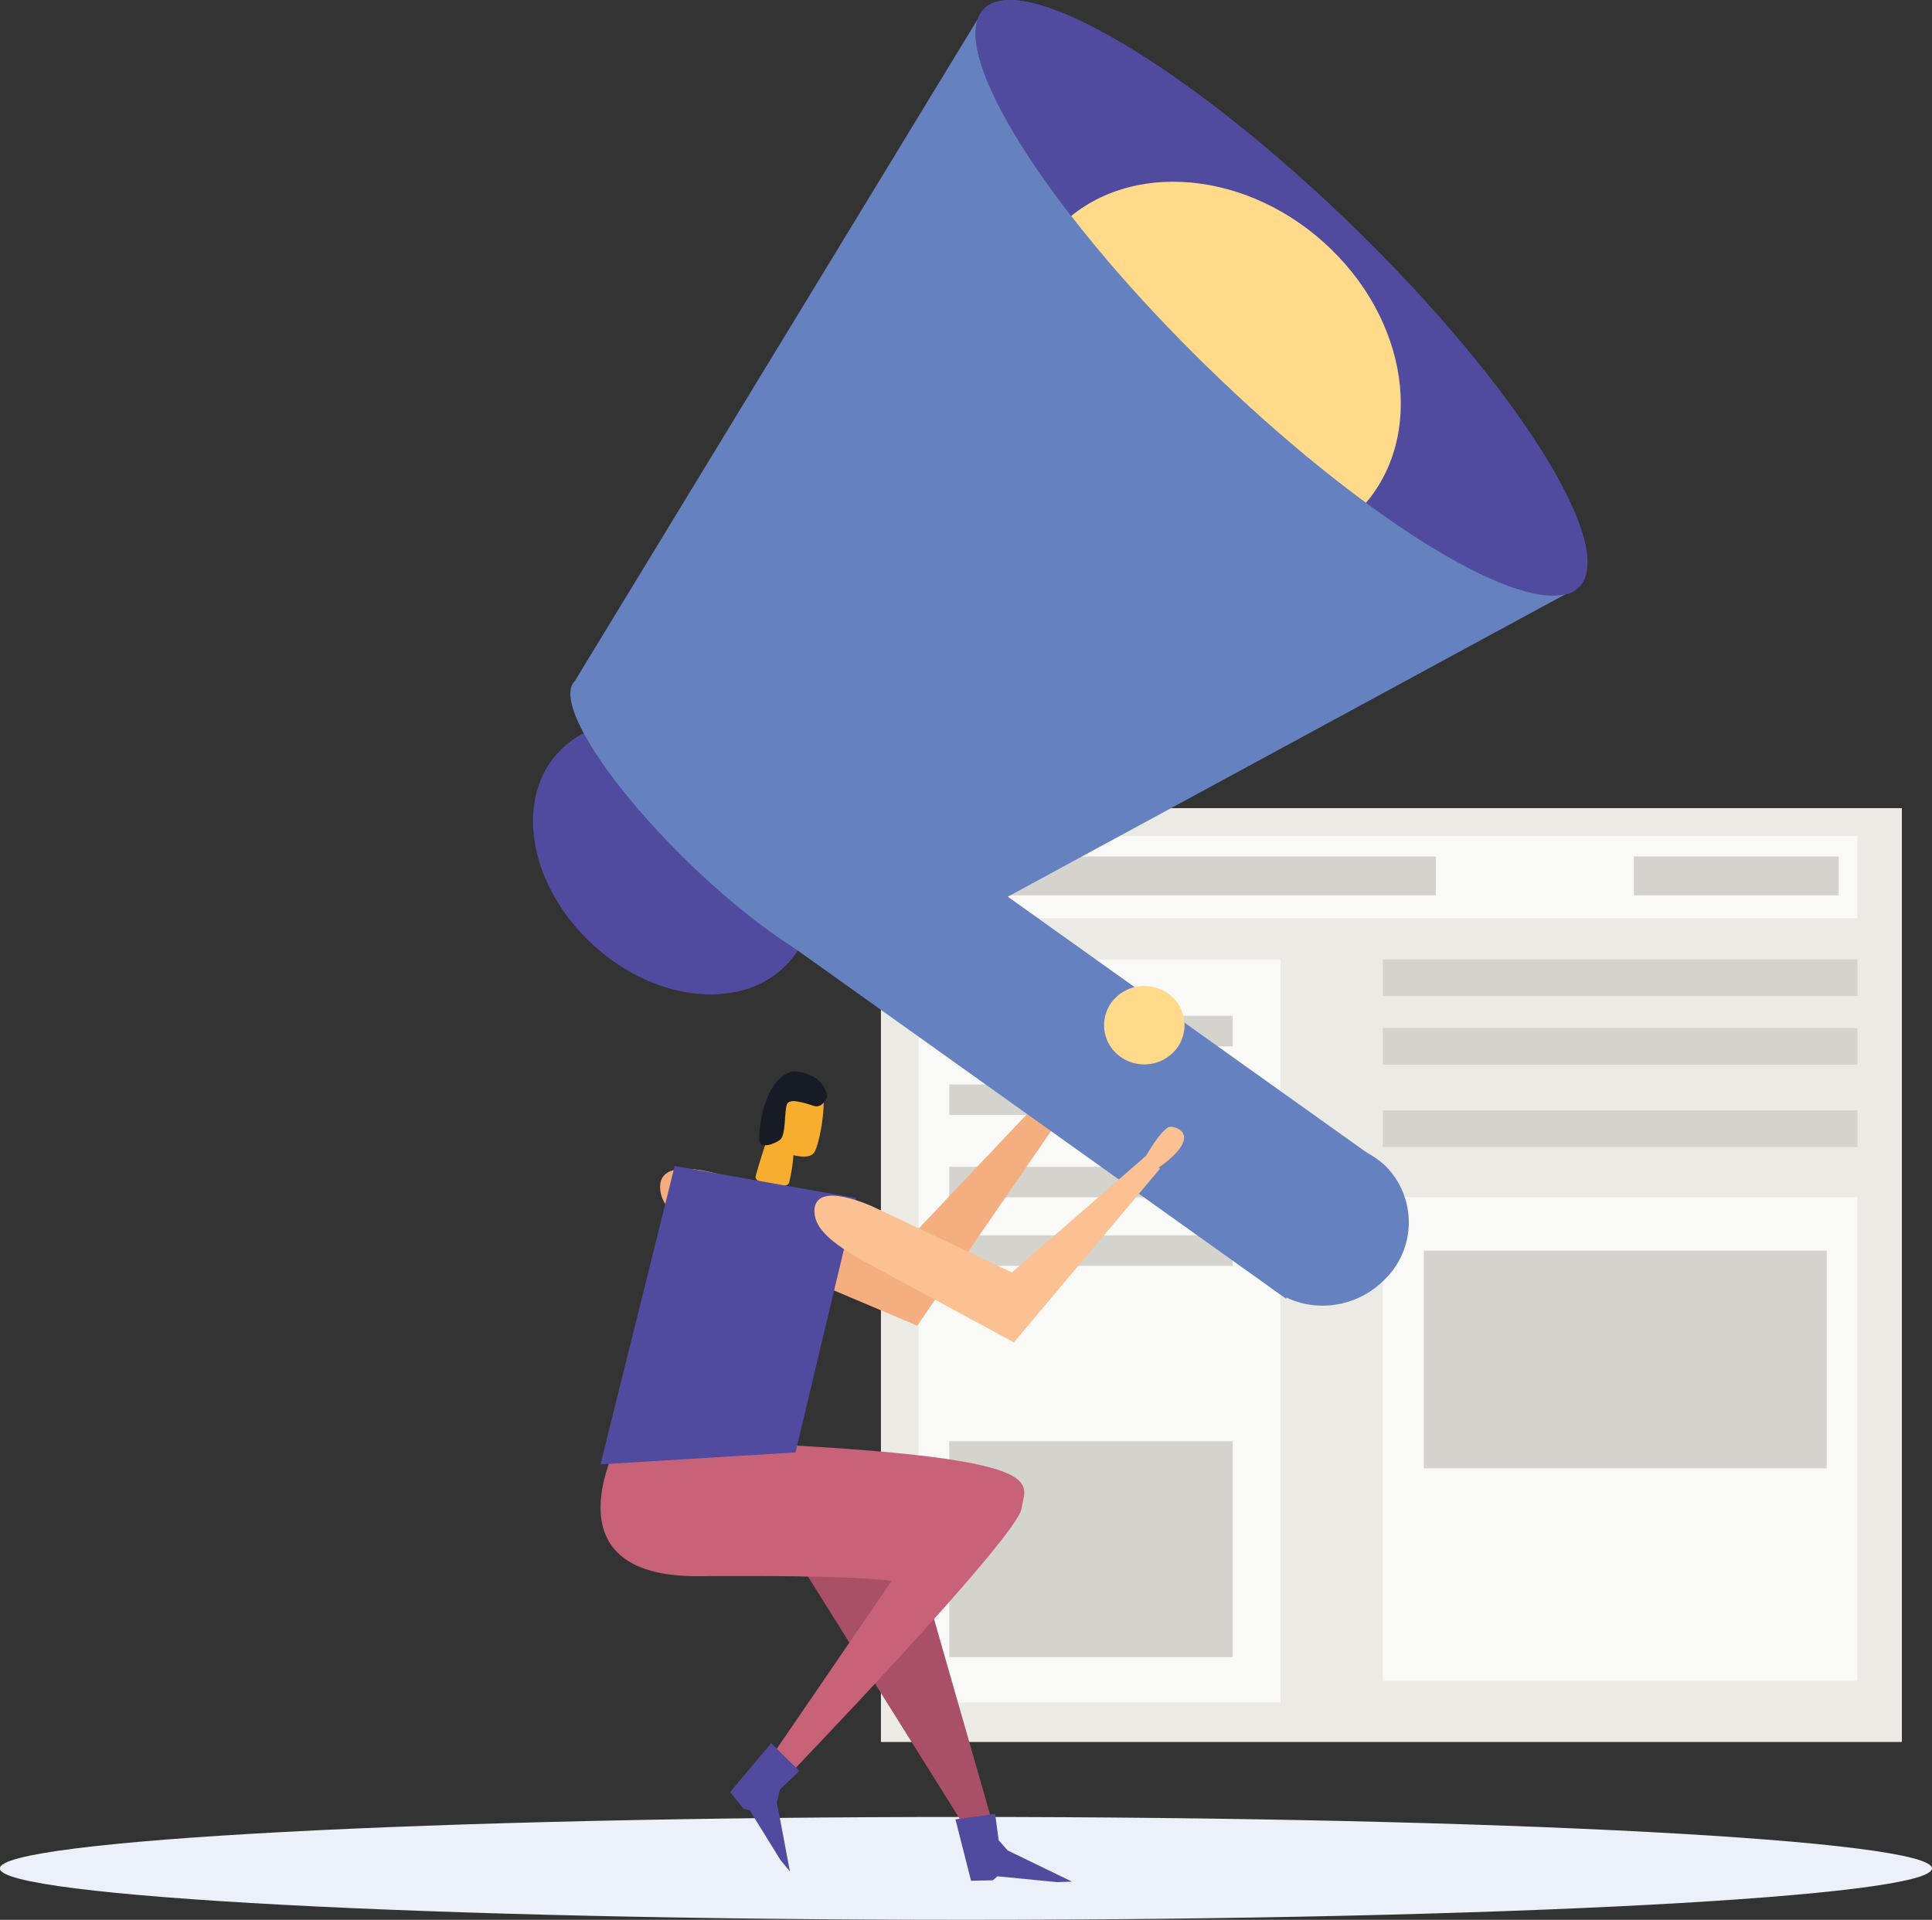 <svg xmlns="http://www.w3.org/2000/svg" id="Layer_1" data-name="Layer 1" viewBox="0 0 325.68 323.7"><rect x="0" y="0" width="325.68" height="323.7" fill="#333333" stroke="none"/><defs><style>.cls-1{fill:#ebf0f9;}.cls-2{fill:#ebeae4;}.cls-3{fill:#f9f9f8;}.cls-4{fill:#d4d3ce;}.cls-5{fill:#f7ae2f;}.cls-6{fill:#f4ae7f;}.cls-7{fill:#504b9f;}.cls-8{fill:#6581c0;}.cls-9{fill:#ffda8a;}.cls-10{fill:#a94f68;}.cls-11{fill:#c86278;}.cls-12{fill:#171b23;}.cls-13{fill:#fcc192;}</style></defs><path class="cls-1" d="M544.71,445.8c0,4.79-72.91,8.67-162.84,8.67S219,450.59,219,445.8s72.91-8.68,162.84-8.68S544.71,441,544.71,445.8Z" transform="translate(-219.03 -130.77)"></path><rect class="cls-2" x="148.5" y="136.26" width="172.1" height="157.45"></rect><rect class="cls-3" x="152.53" y="140.94" width="160.59" height="13.88"></rect><rect class="cls-3" x="154.83" y="161.77" width="61.01" height="125.28"></rect><rect class="cls-4" x="160.01" y="243" width="47.77" height="36.4"></rect><rect class="cls-4" x="160.01" y="171.27" width="47.77" height="5.15"></rect><rect class="cls-4" x="160.01" y="182.85" width="47.77" height="5.14"></rect><rect class="cls-4" x="160.01" y="196.73" width="47.77" height="5.14"></rect><rect class="cls-4" x="160.01" y="208.29" width="47.77" height="5.14"></rect><rect class="cls-4" x="233.11" y="161.77" width="80.01" height="6.17"></rect><rect class="cls-4" x="233.11" y="173.33" width="80.01" height="6.17"></rect><rect class="cls-4" x="233.11" y="187.21" width="80.01" height="6.18"></rect><rect class="cls-3" x="233.11" y="201.87" width="80.01" height="81.55"></rect><rect class="cls-4" x="240.02" y="210.87" width="67.92" height="36.7"></rect><rect class="cls-4" x="154.83" y="144.41" width="87.2" height="6.55"></rect><rect class="cls-4" x="275.42" y="144.41" width="34.54" height="6.55"></rect><path class="cls-5" d="M396.4,314.63s3-7,4.79-7.31c1.49-.23,7.07,1.34-2.26,9.14Z" transform="translate(-219.03 -130.77)"></path><path class="cls-6" d="M341.31,340.6l32.34,13.69,26.27-38.22-3.2-2.28-24.89,26.3-29.41-10.66s-13-4.73-12.07,2.12C330.8,335,334.72,337.67,341.31,340.6Z" transform="translate(-219.03 -130.77)"></path><path class="cls-7" d="M318.23,289.36c10.4,10.12,25.22,12.08,33.09,4.37s5.84-22.16-4.56-32.28-25.21-12.08-33.09-4.37S307.84,279.24,318.23,289.36Z" transform="translate(-219.03 -130.77)"></path><path class="cls-8" d="M334.89,276c13.84,13.48,27.78,21.73,31.15,18.44s-5.13-16.89-19-30.36-27.78-21.73-31.14-18.43S321.05,262.48,334.89,276Z" transform="translate(-219.03 -130.77)"></path><path class="cls-7" d="M422.85,192.93c27.68,26.95,55.57,43.45,62.31,36.86S474.9,196,447.23,169.08s-55.57-43.45-62.3-36.86S395.18,166,422.85,192.93Z" transform="translate(-219.03 -130.77)"></path><path class="cls-7" d="M447.23,169.08c27.67,26.95,44.66,54.13,37.93,60.71L384.93,132.22C391.66,125.63,419.55,142.14,447.23,169.08Z" transform="translate(-219.03 -130.77)"></path><path class="cls-7" d="M483,231l2.16-1.17A4.77,4.77,0,0,1,483,231Z" transform="translate(-219.03 -130.77)"></path><path class="cls-7" d="M384.93,132.22,383.84,134A4.64,4.64,0,0,1,384.93,132.22Z" transform="translate(-219.03 -130.77)"></path><polygon class="cls-8" points="216.78 218.96 233.53 196.57 143.83 132.61 127.08 154.99 216.78 218.96"></polygon><path class="cls-9" d="M402.28,213.06c13.77,13.4,34.13,15.24,45.49,4.13s9.42-31-4.34-44.39-34.13-15.24-45.49-4.13S388.52,199.66,402.28,213.06Z" transform="translate(-219.03 -130.77)"></path><path class="cls-8" d="M315.93,245.6,383.84,134c-3.07,8.8,13.37,34,39,58.92,25.35,24.67,50.86,40.58,60.15,38L366,294.39Z" transform="translate(-219.03 -130.77)"></path><path class="cls-8" d="M432.39,347.08c5.39,5.26,14.27,5.08,19.85-.37a13.48,13.48,0,0,0,.33-19.37,14.29,14.29,0,0,0-19.85.38A13.46,13.46,0,0,0,432.39,347.08Z" transform="translate(-219.03 -130.77)"></path><path class="cls-9" d="M407.13,308.3a6.9,6.9,0,0,0,9.59,0,6.5,6.5,0,0,0,0-9.35,6.9,6.9,0,0,0-9.59,0A6.5,6.5,0,0,0,407.13,308.3Z" transform="translate(-219.03 -130.77)"></path><polygon class="cls-10" points="126.84 250.86 162.13 307.22 167.02 306.38 151.81 253.29 126.84 250.86"></polygon><path class="cls-11" d="M323.54,373.3s-13.2,23.47,13.38,23.23,32.41.79,32.41.79l-20.1,29.39,1.73,4.44s39.72-41.26,40.29-46.08S399.14,375.5,323.54,373.3Z" transform="translate(-219.03 -130.77)"></path><polygon class="cls-7" points="129.99 293.91 134.75 298.6 131.47 301.73 130.97 303.93 133.16 315.55 131.58 313.64 126.37 305.21 125.36 305 123.08 302.17 129.99 293.91"></polygon><polygon class="cls-7" points="161.06 306.76 167.75 305.84 168.35 310.28 169.87 312 180.69 317.25 178.2 317.34 168.15 316.36 167.37 317.03 163.69 317.11 161.06 306.76"></polygon><path class="cls-5" d="M346.41,329.11c-.35,1.36,5.32,2.41,5.64,1.05a28.15,28.15,0,0,0,.8-7L349,320.85S347.15,326.27,346.41,329.11Z" transform="translate(-219.03 -130.77)"></path><path class="cls-5" d="M351.69,325.22c.37.11,3.78,1.34,4.66-.24s1.9-7.83,1.38-9.49a4.74,4.74,0,0,0-4.46-2.76c-1.37.3-5.51,3.23-4.8,9.7A6.22,6.22,0,0,0,351.69,325.22Z" transform="translate(-219.03 -130.77)"></path><path class="cls-12" d="M358.49,315.63s-.73,2.07-2.24,1.61-4.06-1.4-4.55-.3-.15,5.23-1.17,6-3.33,1.59-3.5.09.62-10.46,5.73-11.63C352.76,311.44,357.67,311.34,358.49,315.63Z" transform="translate(-219.03 -130.77)"></path><polygon class="cls-7" points="144.32 202 134.1 244.89 101.23 246.9 113.73 196.6 144.32 202"></polygon><path class="cls-13" d="M411.81,326.37s3-5.51,4.52-5.61c1.24-.07,5.68,1.65-2.59,7.31Z" transform="translate(-219.03 -130.77)"></path><path class="cls-13" d="M364.56,343.37l25.38,13.73,24.63-29.27-2.43-2.11-22.54,19.6-23.22-11s-10.24-4.89-10.06.8C356.4,338,359.4,340.46,364.56,343.37Z" transform="translate(-219.03 -130.77)"></path></svg>